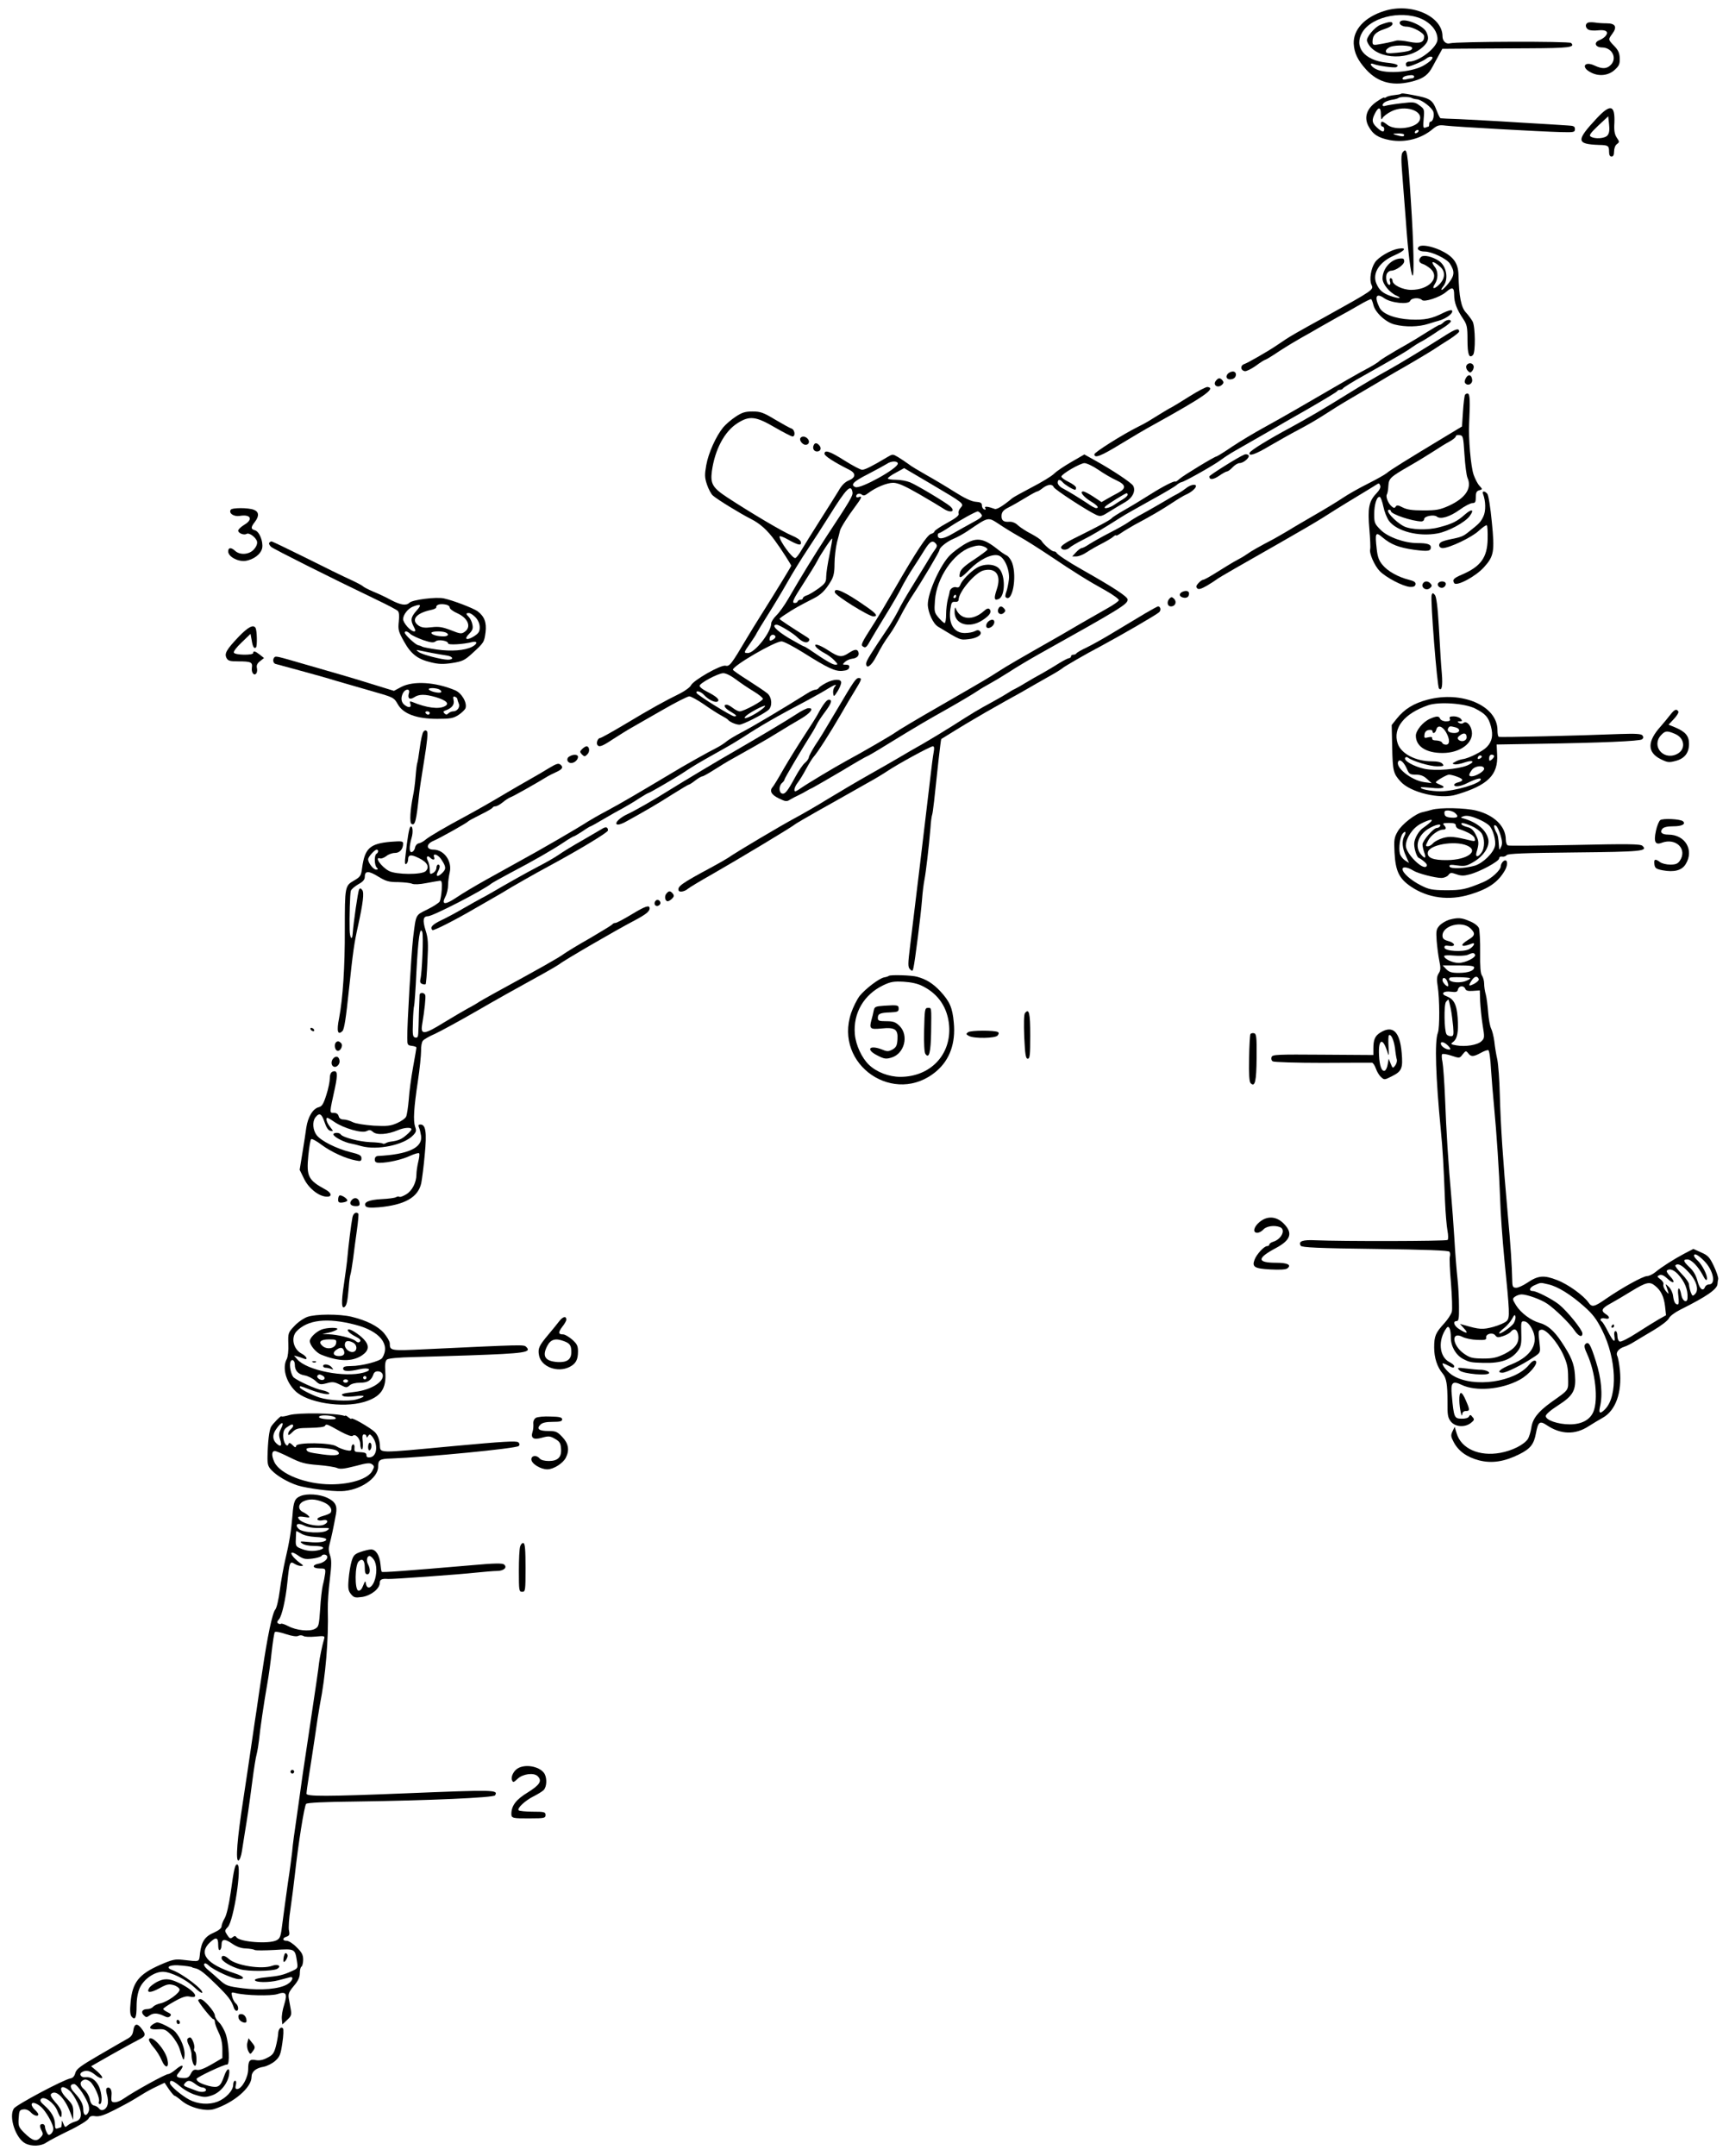 <?xml version="1.0" standalone="no"?>
<!DOCTYPE svg PUBLIC "-//W3C//DTD SVG 20010904//EN"
 "http://www.w3.org/TR/2001/REC-SVG-20010904/DTD/svg10.dtd">
<svg version="1.0" xmlns="http://www.w3.org/2000/svg"
 width="1038pt" height="1294pt" viewBox="0 0 1038 1294"
 preserveAspectRatio="xMidYMid meet">
<g transform="translate(0,1294) scale(0.1,-0.1)"
fill="#000000" stroke="none">
<path d="M8310 12874 c-117 -37 -186 -111 -183 -196 3 -56 24 -100 75 -156 74
-81 168 -103 290 -67 56 16 84 38 109 86 8 15 24 44 36 66 l22 40 133 1 c73 0
247 1 385 2 245 1 281 6 255 32 -11 11 -687 9 -727 -2 -23 -7 -45 13 -45 42 0
121 -188 204 -350 152z m245 -58 c48 -29 75 -69 75 -112 0 -48 -110 -134 -171
-134 -11 0 -19 -7 -19 -15 0 -8 4 -15 10 -15 17 0 94 33 111 47 8 7 21 13 27
13 25 0 10 -22 -34 -49 -68 -44 -231 -58 -293 -26 -33 16 -44 42 -13 30 24
-10 125 -24 135 -18 20 12 1 21 -60 27 -133 14 -197 95 -144 183 61 99 261
136 376 69z m-65 -336 c0 -5 -6 -10 -12 -10 -7 0 -23 -3 -35 -6 -13 -4 -23 -2
-23 4 0 11 20 19 53 21 9 0 17 -3 17 -9z"/>
<path d="M8405 12809 c-9 -13 12 -29 40 -29 38 -1 105 -38 105 -58 0 -37 -24
-46 -90 -33 -34 7 -68 10 -78 7 -24 -7 -71 -17 -109 -23 -29 -5 -33 -2 -33 17
0 38 19 58 70 75 31 10 50 22 50 32 0 16 -20 14 -73 -6 -35 -14 -88 -78 -80
-98 36 -104 238 -125 335 -35 34 31 39 53 21 90 -21 43 -141 89 -158 61z m72
-155 c5 -16 -21 -24 -94 -31 -53 -5 -63 -3 -63 10 0 8 12 20 28 26 35 13 124
9 129 -5z"/>
<path d="M9533 12804 c-18 -8 -16 -31 3 -42 9 -5 36 -7 59 -4 47 5 65 -9 44
-34 -7 -9 -24 -20 -37 -25 -36 -14 -25 -44 17 -44 60 -1 91 -65 51 -105 -24
-24 -51 -25 -96 -4 -62 30 -85 -10 -23 -41 47 -25 104 -19 141 14 28 25 33 36
32 71 -1 32 -9 49 -33 74 -37 38 -37 39 -11 74 30 41 18 62 -35 62 -23 0 -55
2 -71 5 -16 2 -35 2 -41 -1z"/>
<path d="M8409 12376 c-2 -2 -20 -5 -39 -7 -19 -2 -41 -7 -47 -12 -7 -5 -13
-6 -13 -3 0 4 -20 -7 -45 -24 -60 -41 -78 -95 -49 -148 26 -49 59 -70 128 -83
92 -17 189 8 258 67 27 22 38 25 77 20 56 -7 574 -36 691 -39 79 -2 85 -1 85
18 0 17 -7 20 -45 22 -25 2 -157 10 -295 18 -137 9 -297 17 -355 20 -58 2
-108 4 -111 5 -4 0 -14 20 -23 44 -26 68 -39 76 -146 96 -53 10 -65 11 -71 6z
m66 -24 c5 -3 19 -7 32 -8 29 -3 90 -50 98 -75 7 -22 -2 -59 -16 -59 -5 0 -9
-7 -9 -15 0 -8 -2 -15 -4 -15 -2 0 -11 -3 -19 -6 -13 -5 -14 4 -10 53 5 56 4
59 -25 80 -28 21 -36 22 -109 13 -43 -5 -86 -12 -95 -15 -24 -9 -23 12 0 24
10 5 30 11 45 13 14 2 29 7 33 10 7 8 65 8 79 0z m-185 -99 c1 -31 3 -35 11
-20 5 9 29 27 51 38 82 42 197 5 170 -55 -20 -45 -145 -62 -192 -26 -30 24
-40 25 -40 5 0 -8 5 -15 10 -15 6 0 10 -7 10 -15 0 -21 -13 -19 -44 10 -30 28
-32 44 -11 85 21 41 35 38 35 -7z m225 -103 c-3 -5 -11 -10 -16 -10 -6 0 -7 5
-4 10 3 6 11 10 16 10 6 0 7 -4 4 -10z m-85 -20 c0 -11 -14 -11 -50 0 -22 7
-21 8 13 9 20 1 37 -3 37 -9z"/>
<path d="M9587 12231 c-126 -135 -125 -156 12 -161 56 -1 61 -5 61 -41 0 -19
5 -29 15 -29 10 0 15 10 15 31 0 18 7 37 17 44 16 12 16 14 -1 39 -13 20 -17
43 -14 89 4 107 -23 115 -105 28z m64 -103 c-15 -20 -76 -24 -101 -8 -12 7 -3
20 45 66 l60 56 5 -48 c4 -34 1 -54 -9 -66z"/>
<path d="M8421 12026 c-10 -12 -10 -44 -1 -153 6 -76 15 -192 20 -258 13 -187
29 -318 40 -329 11 -11 7 191 -10 449 -20 306 -23 322 -49 291z"/>
<path d="M8521 11461 c-21 -14 -3 -31 32 -31 43 0 132 -43 151 -72 30 -47 29
-70 -6 -116 -18 -23 -37 -42 -42 -42 -5 0 -2 8 6 18 37 42 24 125 -25 157 -39
25 -88 36 -104 24 -20 -17 -16 -37 10 -44 12 -4 32 -17 45 -28 59 -54 -8 -127
-116 -127 -52 0 -112 30 -112 55 0 8 -5 15 -11 15 -6 0 -8 -9 -4 -20 4 -11 2
-20 -4 -20 -16 0 -26 50 -14 69 6 9 16 16 24 16 29 0 79 36 79 56 0 16 -5 19
-27 17 -55 -6 -103 -62 -103 -120 0 -33 42 -84 84 -103 39 -17 13 -19 -35 -2
-48 17 -69 35 -86 75 -26 62 18 130 108 169 66 29 78 49 23 40 -46 -8 -120
-51 -140 -83 -24 -36 -34 -103 -21 -132 15 -32 19 -29 -283 -197 -169 -93
-194 -108 -230 -131 -19 -13 -44 -30 -55 -37 -54 -37 -174 -105 -194 -112 -26
-8 -25 -38 2 -43 9 -2 39 13 66 32 27 20 52 36 56 36 4 0 44 24 88 54 45 29
105 65 132 80 28 15 73 41 100 57 28 16 79 45 115 65 36 19 94 52 130 73 36
21 68 37 72 35 3 -2 9 -17 13 -34 10 -45 74 -105 128 -118 63 -16 143 -15 202
4 28 9 55 17 60 18 49 13 95 49 81 63 -4 4 -26 -3 -49 -14 -70 -36 -113 -45
-201 -41 -92 5 -165 33 -184 71 -33 67 -20 91 28 57 41 -29 147 -40 156 -16 7
18 54 22 71 5 14 -14 106 16 143 47 39 34 50 30 50 -16 0 -46 16 -88 54 -144
23 -35 26 -48 26 -127 0 -87 10 -113 33 -90 16 16 14 170 -2 201 -8 14 -26 39
-41 55 -28 30 -41 95 -44 225 -2 73 -32 112 -111 149 -52 23 -106 33 -124 22z
m127 -124 c29 -27 28 -66 -3 -100 -32 -34 -53 -36 -31 -2 20 30 21 75 1 101
-31 40 -12 41 33 1z"/>
<path d="M8666 11005 c-8 -8 -18 -15 -22 -15 -7 0 -30 -14 -144 -85 -19 -12
-73 -43 -119 -69 -46 -27 -92 -55 -102 -65 -10 -9 -40 -27 -66 -41 -43 -22
-134 -74 -433 -248 -52 -30 -140 -80 -195 -110 -55 -30 -140 -81 -188 -113
-48 -33 -91 -59 -94 -59 -11 0 -197 -113 -221 -134 -13 -12 -24 -19 -25 -17
-4 8 -76 -29 -152 -77 -44 -28 -113 -70 -152 -92 -40 -23 -75 -45 -78 -50 -6
-9 -73 -46 -227 -122 -46 -22 -78 -44 -78 -53 0 -18 34 -20 52 -2 7 7 42 28
78 46 58 29 111 61 230 136 19 13 98 57 175 100 77 42 148 84 158 93 10 9 24
17 31 18 18 3 196 103 235 133 19 14 58 40 87 56 67 38 214 123 234 134 8 5
96 56 195 112 99 57 182 107 183 111 2 5 10 8 17 8 7 0 15 4 17 8 2 5 59 41
128 79 206 116 254 144 285 167 17 12 41 27 55 34 14 7 43 25 66 40 22 15 57
38 77 50 20 13 37 28 37 33 0 14 -27 10 -44 -6z"/>
<path d="M8679 10928 c-131 -83 -276 -171 -334 -203 -78 -43 -161 -92 -258
-152 -126 -79 -247 -149 -337 -198 -138 -74 -243 -139 -248 -153 -8 -24 35
-10 123 43 50 29 126 72 170 95 44 23 114 63 155 90 41 27 112 71 157 97 45
26 117 69 160 94 43 26 94 56 113 67 68 38 196 114 230 136 19 13 61 40 93 60
31 20 57 41 57 46 0 22 -21 16 -81 -22z"/>
<path d="M8803 10744 c-3 -8 1 -22 9 -30 13 -13 16 -13 27 0 7 9 11 23 7 31
-7 20 -35 19 -43 -1z"/>
<path d="M7370 10695 c-17 -21 1 -39 29 -30 27 8 28 45 2 45 -10 0 -24 -7 -31
-15z"/>
<path d="M8800 10670 c-8 -15 -9 -25 -2 -32 17 -17 44 -1 40 24 -4 30 -24 34
-38 8z"/>
<path d="M7300 10655 c-22 -27 12 -49 38 -23 8 8 9 15 1 25 -15 17 -24 16 -39
-2z"/>
<path d="M7140 10560 c-52 -33 -102 -63 -110 -67 -8 -3 -37 -21 -65 -38 -27
-17 -59 -36 -70 -43 -11 -7 -40 -23 -65 -35 -92 -46 -260 -152 -260 -164 0
-26 39 -11 155 60 66 40 158 95 205 120 303 168 371 216 320 224 -8 2 -58 -24
-110 -57z"/>
<path d="M8795 10570 c-3 -5 -9 -51 -12 -100 l-6 -90 -106 -64 c-229 -138
-327 -199 -346 -216 -11 -9 -62 -38 -114 -64 -52 -26 -119 -64 -150 -85 -31
-21 -105 -66 -166 -101 -60 -35 -131 -76 -156 -92 -26 -15 -66 -39 -90 -52
-88 -46 -144 -78 -159 -90 -8 -6 -35 -23 -60 -36 -25 -13 -79 -46 -120 -72
-41 -26 -80 -48 -86 -48 -6 0 -19 -9 -29 -20 -14 -15 -16 -23 -7 -32 8 -8 24
-3 59 17 26 16 50 31 53 34 3 4 57 36 120 72 446 254 477 272 600 351 30 19
91 56 134 82 44 26 90 55 103 63 21 14 23 14 29 -2 4 -11 -4 -27 -24 -48 -44
-46 -52 -88 -41 -214 5 -59 7 -113 5 -119 -8 -22 25 -99 57 -132 37 -38 139
-92 182 -95 21 -1 30 3 33 15 2 13 -8 20 -40 28 -64 16 -127 51 -158 89 -22
26 -30 49 -35 96 -11 97 -7 105 35 69 51 -43 98 -61 189 -74 83 -11 101 -9
101 15 0 18 -23 25 -80 25 -78 0 -179 36 -222 80 -35 35 -38 42 -38 93 0 59
16 110 34 104 5 -2 15 -28 21 -58 6 -30 21 -68 34 -86 47 -62 177 -96 291 -75
65 12 165 66 193 104 30 40 13 46 -28 10 -47 -42 -78 -57 -155 -77 -70 -19
-171 -15 -212 6 -55 29 -117 99 -88 99 6 0 10 -4 10 -8 0 -18 128 -61 183 -62
9 0 17 6 17 14 0 18 59 29 76 15 22 -18 77 -2 137 41 30 22 65 40 76 40 17 0
21 6 21 36 0 28 5 37 21 41 20 6 20 6 1 27 -11 11 -26 41 -35 66 -17 48 -32
220 -27 310 6 128 5 173 -7 177 -6 2 -14 -1 -18 -7z m-3 -360 c4 -63 12 -125
18 -138 28 -63 -12 -122 -112 -168 -54 -24 -75 -28 -153 -28 -67 0 -99 5 -124
18 -27 14 -35 15 -42 5 -6 -10 -11 -10 -24 1 -21 18 -37 58 -29 72 4 6 8 29 9
51 3 46 10 53 130 122 44 25 107 64 140 85 33 22 77 49 98 60 20 11 37 25 37
31 0 6 10 9 23 7 21 -3 22 -9 29 -118z"/>
<path d="M4417 10439 c-26 -17 -60 -46 -75 -64 -44 -54 -89 -154 -102 -227
-10 -57 -10 -74 4 -116 9 -27 25 -57 35 -66 25 -23 167 -110 229 -141 55 -28
99 -67 145 -131 35 -47 97 -144 97 -150 0 -4 -89 -150 -183 -299 -28 -44 -65
-105 -83 -135 -93 -157 -104 -172 -128 -166 -28 7 -193 -87 -208 -118 -5 -11
-35 -33 -66 -49 -88 -43 -175 -91 -328 -183 -77 -46 -145 -84 -151 -84 -13 0
-25 -28 -17 -41 10 -16 28 -10 94 34 36 23 85 54 110 68 25 14 109 62 187 107
78 45 151 82 161 82 10 0 50 -22 88 -48 38 -27 85 -57 104 -67 19 -10 37 -21
40 -25 9 -13 48 -30 69 -30 21 0 143 62 174 88 25 22 22 74 -5 99 -13 11 -65
46 -115 78 -51 32 -93 61 -93 65 0 24 251 170 292 170 13 0 70 -30 128 -66
151 -95 194 -115 237 -111 26 2 39 8 41 20 3 12 -3 17 -19 17 -22 0 -22 1 -7
16 9 9 29 18 44 20 30 3 45 20 37 41 -7 18 -23 16 -58 -7 -42 -28 -60 -25
-121 15 -56 37 -97 48 -73 19 7 -8 29 -24 48 -34 20 -10 47 -30 60 -44 22 -23
23 -26 6 -26 -16 0 -53 21 -157 92 -15 10 -29 18 -32 18 -3 0 -44 23 -91 50
-76 46 -107 80 -72 80 15 0 102 -53 124 -76 28 -27 54 -37 67 -24 8 9 7 15 -7
24 -100 63 -167 107 -167 111 0 3 19 17 43 32 40 27 72 45 162 91 44 22 71 49
103 103 17 28 22 53 22 105 0 38 7 96 15 129 9 33 17 65 18 70 4 17 48 87 89
141 41 55 47 69 23 60 -8 -3 -15 -1 -15 4 0 16 20 22 34 11 10 -8 19 -6 37 8
46 35 113 63 152 63 29 -1 68 -18 155 -68 64 -37 129 -76 144 -86 45 -31 79
-19 41 14 -27 23 -200 127 -240 143 -20 8 -57 15 -84 15 -27 0 -49 4 -49 8 0
5 22 21 49 35 l49 27 163 -96 c198 -117 198 -117 176 -142 -10 -11 -15 -26
-12 -34 5 -11 -14 -27 -69 -57 -42 -23 -76 -46 -76 -51 0 -5 -9 -12 -21 -15
-24 -8 -87 -103 -218 -330 -51 -88 -110 -187 -132 -220 -66 -103 -73 -117 -58
-126 16 -10 21 -6 47 41 11 19 43 73 72 120 61 99 96 159 124 215 12 22 37 65
57 95 20 30 51 79 69 108 33 53 49 62 69 38 8 -10 7 -19 -7 -37 -10 -13 -34
-51 -53 -84 -20 -33 -60 -98 -89 -145 -29 -47 -64 -107 -77 -135 -14 -27 -38
-68 -52 -90 -116 -172 -141 -213 -141 -228 0 -36 31 -15 60 41 35 66 46 84 80
132 24 34 41 63 84 145 12 22 37 65 57 95 55 83 159 258 159 268 0 15 44 51
85 68 22 9 60 30 85 47 127 86 120 85 189 40 31 -21 85 -54 119 -73 35 -19
117 -71 183 -115 150 -101 232 -152 337 -210 46 -26 81 -52 79 -58 -2 -7 -32
-28 -68 -48 -35 -20 -104 -59 -154 -88 -49 -29 -106 -62 -125 -73 -255 -145
-324 -185 -375 -218 -64 -41 -68 -44 -325 -192 -178 -102 -279 -163 -295 -175
-13 -11 -202 -121 -290 -168 -77 -42 -235 -137 -277 -166 -15 -11 -30 -19 -33
-19 -12 0 -4 29 15 53 11 14 33 50 49 80 16 30 36 63 45 73 25 28 98 142 162
252 31 54 71 122 90 152 38 62 40 70 19 70 -16 0 -30 -20 -126 -183 -94 -158
-99 -167 -137 -224 -18 -29 -35 -60 -36 -69 -1 -9 -12 -24 -23 -33 -12 -9 -38
-47 -59 -86 -46 -85 -62 -105 -80 -98 -19 7 -18 47 1 63 8 7 15 16 15 21 0 7
101 178 171 289 5 8 15 26 22 40 6 14 29 48 49 75 40 53 47 75 24 75 -13 0
-36 -30 -68 -90 -7 -14 -43 -70 -79 -125 -36 -55 -92 -145 -124 -200 -31 -55
-61 -104 -66 -109 -21 -23 -8 -47 36 -68 41 -20 48 -21 68 -8 12 7 36 20 52
27 17 8 37 19 45 24 8 5 26 15 40 21 14 7 91 52 173 100 81 49 149 88 152 88
3 0 55 30 116 68 204 125 234 142 369 218 74 42 153 89 175 104 22 15 56 35
75 45 19 10 71 41 115 69 44 29 125 77 180 108 496 277 535 301 535 329 0 17
-80 70 -278 182 -78 44 -146 89 -150 100 -2 4 -9 7 -15 7 -13 0 -61 41 -74 63
-4 8 -33 27 -63 43 -30 15 -66 39 -79 51 -14 14 -34 22 -50 21 -37 -3 -50 8
-48 39 2 21 12 32 42 47 22 11 68 37 102 58 34 21 66 38 70 38 5 0 19 9 33 20
30 23 58 26 66 6 6 -15 203 -143 256 -167 25 -11 33 -9 80 21 29 18 72 44 95
57 43 25 63 67 46 97 -10 18 -124 94 -225 150 l-68 38 -76 -44 c-42 -24 -90
-56 -105 -71 -16 -16 -76 -52 -134 -82 -57 -30 -110 -59 -117 -65 -55 -46 -94
-70 -106 -65 -40 15 -65 18 -57 5 5 -8 3 -11 -6 -8 -8 3 -14 13 -14 24 0 15
-8 20 -38 22 -25 2 -67 22 -127 60 -49 31 -126 77 -171 102 -44 25 -93 54
-107 66 -15 11 -42 29 -60 40 -32 19 -33 19 -65 0 -90 -54 -134 -76 -151 -76
-10 0 -57 25 -105 55 -88 56 -121 67 -121 41 0 -13 59 -51 147 -95 43 -21 42
-47 -1 -65 -23 -9 -44 -30 -62 -63 -16 -26 -66 -106 -112 -178 -45 -71 -95
-151 -110 -177 -15 -26 -32 -48 -38 -48 -19 0 -94 103 -94 129 0 6 24 -2 53
-19 61 -34 80 -37 75 -13 -2 11 -24 26 -53 38 -51 20 -248 137 -387 228 -90
59 -104 83 -94 159 18 130 76 239 154 288 72 46 110 41 223 -25 52 -30 100
-55 107 -55 19 0 14 40 -5 47 -10 3 -55 28 -99 54 -71 43 -89 49 -136 49 -44
0 -63 -6 -101 -31z m973 -282 c0 -29 -223 -153 -254 -141 -33 13 -14 33 77 79
50 26 101 54 112 61 25 18 65 18 65 1z m1204 -37 c33 -23 81 -51 108 -63 58
-27 61 -48 11 -75 -21 -11 -52 -28 -69 -38 l-31 -18 -48 32 c-27 18 -55 32
-62 32 -24 0 2 -33 46 -60 40 -24 52 -40 31 -40 -6 0 -29 12 -51 28 -55 36
-107 68 -146 89 -19 9 -33 25 -33 35 0 22 13 23 31 2 12 -14 61 -44 74 -44 3
0 5 6 5 13 0 7 -21 23 -46 35 -25 12 -44 27 -42 32 6 18 113 79 138 80 14 0
52 -18 84 -40z m-1476 -136 c3 -20 -17 -53 -154 -261 -70 -107 -154 -243 -232
-378 -22 -38 -54 -83 -71 -99 -17 -17 -31 -38 -31 -48 0 -52 -99 -178 -140
-178 -26 0 -26 2 13 57 19 27 37 55 40 63 4 8 34 58 67 110 33 52 86 140 117
195 31 55 86 144 122 198 36 54 94 144 129 200 104 167 132 195 140 141z
m1652 -14 c0 -5 -12 -17 -27 -26 -16 -9 -40 -25 -55 -35 -29 -20 -70 -27 -52
-9 13 13 117 78 127 79 4 1 7 -3 7 -9z m-881 -114 c14 -16 7 -22 -69 -63 -30
-16 -77 -43 -105 -59 -51 -30 -85 -34 -85 -8 0 8 3 14 8 14 4 0 32 16 62 36
60 40 158 94 170 94 4 0 13 -6 19 -14z m-909 -246 c-11 -52 -20 -111 -20 -132
0 -32 -6 -41 -47 -71 -27 -19 -58 -38 -70 -41 -13 -4 -23 -12 -23 -17 0 -5 -6
-9 -14 -9 -8 0 -16 -5 -18 -11 -2 -6 -11 -10 -21 -8 -13 3 -3 25 53 111 38 59
77 122 86 140 20 40 86 139 90 135 2 -2 -6 -45 -16 -97z m-325 -489 c3 -6 -4
-15 -15 -21 -16 -8 -20 -8 -20 3 0 25 23 36 35 18z m-236 -260 c29 -22 77 -54
107 -72 30 -18 54 -38 54 -44 0 -13 -115 -75 -139 -75 -9 0 -27 9 -41 20 -14
11 -31 20 -37 20 -24 0 -13 -21 22 -41 37 -22 43 -29 23 -29 -17 0 -222 128
-226 140 -7 18 25 10 44 -11 26 -29 68 -49 82 -40 16 10 -7 31 -65 60 -24 12
-43 27 -43 34 0 16 108 74 141 76 15 1 46 -14 78 -38z m129 -197 c-52 -33 -95
-47 -71 -23 20 20 108 67 116 62 4 -3 -16 -20 -45 -39z"/>
<path d="M4805 10310 c-8 -13 13 -40 31 -40 20 0 27 19 14 35 -14 17 -36 19
-45 5z"/>
<path d="M4884 10265 c-7 -18 3 -35 21 -35 21 0 28 19 15 35 -16 19 -29 19
-36 0z"/>
<path d="M7470 10211 c-37 -15 -210 -124 -210 -131 0 -22 24 -20 59 4 20 14
42 26 47 26 6 0 21 11 34 25 13 14 31 25 41 25 25 0 66 36 54 48 -5 5 -17 7
-25 3z"/>
<path d="M7120 10009 c-14 -11 -34 -24 -45 -30 -11 -5 -54 -29 -95 -54 -41
-24 -97 -56 -125 -71 -27 -14 -63 -36 -80 -48 -16 -12 -68 -41 -115 -65 -47
-24 -101 -55 -120 -67 -19 -13 -40 -24 -46 -24 -6 0 -21 -11 -34 -25 l-23 -25
25 0 c14 0 42 11 62 25 21 14 61 37 89 51 29 15 60 33 70 42 9 8 17 12 17 8 0
-4 14 3 31 15 17 12 53 33 79 48 98 52 166 92 225 131 33 22 71 45 85 51 29
12 60 38 60 51 0 15 -35 8 -60 -13z"/>
<path d="M8903 9976 c17 -44 18 -105 2 -137 -17 -35 -25 -42 -88 -92 -34 -27
-43 -31 -118 -46 -19 -4 -41 -11 -47 -15 -20 -12 -14 -36 9 -36 40 0 174 64
216 103 24 22 46 37 49 34 4 -3 6 -41 5 -83 -2 -111 -42 -165 -154 -213 -51
-22 -59 -31 -47 -51 13 -22 127 38 178 94 61 67 66 94 48 274 -8 85 -20 160
-27 168 -15 18 -33 18 -26 0z"/>
<path d="M1385 9880 c-13 -21 18 -42 53 -37 68 12 84 -21 27 -54 -19 -12 -35
-27 -35 -34 0 -16 35 -29 50 -20 15 10 56 -20 63 -45 3 -13 -3 -30 -18 -47
-27 -32 -83 -37 -113 -10 -25 23 -42 21 -42 -3 0 -31 57 -62 102 -57 50 7 94
40 102 77 7 40 -17 100 -44 107 -25 7 -25 18 0 50 27 35 25 61 -6 73 -34 13
-131 13 -139 0z"/>
<path d="M5784 9669 c-27 -17 -62 -43 -77 -58 -59 -55 -137 -226 -137 -300 1
-47 32 -116 62 -133 137 -83 131 -80 181 -75 53 5 89 29 70 48 -8 8 -16 8 -31
0 -11 -6 -38 -11 -60 -11 -66 0 -100 57 -86 146 5 37 9 43 28 41 13 -1 21 4
21 13 1 48 99 163 150 176 74 18 108 -29 79 -114 -18 -54 -16 -69 11 -58 40
15 43 141 3 183 -27 29 -90 31 -133 5 -41 -25 -92 -78 -100 -103 -5 -13 -12
-18 -24 -14 -17 5 -39 -10 -40 -28 0 -4 -5 -24 -11 -45 -5 -20 -10 -61 -10
-89 0 -29 -4 -53 -9 -53 -5 0 -21 15 -36 32 -26 31 -27 37 -22 105 10 134 111
283 216 318 36 12 55 13 75 5 15 -5 26 -14 24 -19 -2 -5 -38 -32 -80 -60 -54
-35 -79 -58 -84 -76 -11 -43 2 -40 58 17 57 58 130 95 171 84 36 -9 70 -85 64
-144 -3 -26 -10 -59 -15 -73 -6 -15 -8 -30 -5 -33 39 -39 70 117 40 204 -7 19
-21 39 -32 45 -12 5 -39 24 -60 41 -84 66 -125 70 -201 23z m-44 -309 c0 -5
-5 -10 -11 -10 -5 0 -7 5 -4 10 3 6 8 10 11 10 2 0 4 -4 4 -10z"/>
<path d="M1616 9681 c-3 -4 2 -15 12 -24 15 -13 349 -181 637 -319 61 -29 116
-58 123 -65 8 -8 10 -28 6 -65 -5 -48 -2 -59 31 -118 42 -76 82 -107 163 -126
44 -11 73 -12 126 -4 62 10 75 16 120 57 71 65 73 67 81 128 7 59 -7 95 -48
126 -27 19 -147 65 -202 77 -47 10 -189 -8 -207 -26 -19 -19 -53 -14 -110 16
-29 16 -78 39 -108 51 -30 13 -57 27 -60 31 -3 4 -36 22 -75 40 -38 17 -159
76 -268 131 -109 54 -202 99 -207 99 -5 0 -11 -4 -14 -9z m1084 -388 c0 -8 20
-23 45 -34 65 -29 87 -83 44 -112 -18 -13 -27 -12 -82 10 -50 19 -72 23 -115
18 -40 -5 -59 -3 -78 9 -49 33 -18 75 71 94 20 4 35 11 34 16 -2 15 20 23 51
18 17 -2 30 -10 30 -19z m-199 -18 c-35 -40 -38 -57 -17 -97 12 -22 12 -28 2
-28 -21 0 -66 51 -66 74 1 27 29 63 60 75 47 18 53 11 21 -24z m354 -41 c16
-17 25 -39 25 -60 0 -26 -7 -36 -35 -54 -44 -27 -62 -18 -28 16 20 20 24 32
19 55 -3 17 -13 37 -21 45 -19 19 -19 24 0 24 9 0 27 -12 40 -26z m-391 -100
c9 -8 43 -24 76 -36 47 -16 64 -17 75 -8 16 14 75 4 75 -12 0 -11 91 -6 145 8
34 8 32 -12 -2 -29 -44 -22 -123 -28 -209 -16 -43 6 -83 14 -89 17 -5 4 -16 7
-24 9 -16 2 -81 63 -81 75 0 13 17 9 34 -8z m210 10 c25 -10 18 -24 -11 -24
-38 0 -73 10 -73 21 0 10 60 12 84 3z m-79 -124 c28 -5 67 -12 88 -15 38 -6
43 -25 6 -25 -37 0 -157 31 -175 46 -18 13 -18 14 6 9 14 -3 48 -10 75 -15z"/>
<path d="M8547 9443 c-24 -23 12 -55 38 -33 12 10 13 16 4 26 -12 15 -31 18
-42 7z"/>
<path d="M8634 9439 c-9 -15 12 -33 30 -26 9 4 16 13 16 22 0 17 -35 21 -46 4z"/>
<path d="M5012 9384 c3 -19 204 -144 231 -144 30 0 19 16 -40 57 -131 92 -198
122 -191 87z"/>
<path d="M7102 9389 c-28 -11 -24 -33 6 -37 13 -2 25 3 28 13 9 23 -7 34 -34
24z"/>
<path d="M8595 9369 c-9 -23 33 -551 44 -562 17 -17 23 16 17 90 -7 85 -6 74
-18 283 -7 120 -15 179 -24 189 -11 13 -14 13 -19 0z"/>
<path d="M7022 9348 c-19 -19 -15 -48 8 -48 26 0 37 27 18 46 -11 11 -16 12
-26 2z"/>
<path d="M5731 9268 c-2 -75 87 -103 167 -51 45 29 58 51 42 67 -6 6 -17 3
-32 -11 -69 -62 -145 -54 -171 17 -3 8 -6 -2 -6 -22z"/>
<path d="M5993 9284 c-9 -23 13 -40 32 -24 12 10 13 16 4 26 -15 18 -28 18
-36 -2z"/>
<path d="M6875 9258 c-38 -23 -119 -71 -180 -108 -60 -37 -137 -80 -170 -96
-33 -15 -61 -32 -63 -36 -2 -4 -10 -8 -18 -8 -8 0 -14 -4 -14 -10 0 -5 -6 -10
-12 -11 -7 0 -33 -14 -58 -29 -25 -16 -70 -43 -100 -60 -30 -16 -77 -43 -105
-60 -27 -17 -57 -33 -65 -37 -8 -3 -26 -14 -40 -23 -14 -9 -56 -34 -95 -55
-78 -42 -115 -64 -243 -146 -48 -30 -125 -77 -172 -104 -47 -26 -105 -60 -130
-75 -25 -15 -110 -64 -190 -109 -80 -45 -194 -113 -255 -150 -60 -37 -148 -88
-195 -113 -82 -44 -349 -202 -400 -238 -14 -9 -59 -35 -100 -57 -177 -95 -204
-114 -196 -138 4 -13 37 -7 56 10 8 7 74 47 145 87 166 95 488 289 495 298 3
3 65 40 138 81 73 41 152 85 176 99 24 14 79 45 122 69 44 24 97 56 119 71 62
42 260 150 275 150 9 0 10 -10 5 -37 -4 -21 -13 -90 -20 -153 -46 -388 -81
-681 -120 -999 -15 -120 -15 -135 -2 -149 14 -14 16 -13 21 9 9 38 44 315 51
404 3 44 10 100 15 125 9 46 26 191 36 310 2 36 7 71 10 79 5 14 14 97 38 324
8 70 15 129 17 131 4 3 165 102 189 115 8 5 42 25 75 44 33 19 87 49 120 68
73 40 116 64 186 105 30 17 77 44 104 59 28 16 52 32 55 35 6 7 135 82 230
132 121 65 335 189 349 203 13 12 8 35 -7 35 -4 -1 -38 -19 -77 -42z"/>
<path d="M5932 9208 c-16 -16 -15 -38 1 -38 7 0 18 5 25 12 16 16 15 38 -1 38
-7 0 -18 -5 -25 -12z"/>
<path d="M1433 9118 c-74 -78 -87 -101 -73 -128 9 -17 21 -20 70 -20 78 0 87
-5 82 -39 -4 -30 15 -52 28 -31 4 7 5 21 2 32 -3 14 3 27 19 39 l24 19 -25 20
c-28 22 -40 25 -40 10 0 -14 -107 -13 -116 2 -4 6 15 32 47 62 l53 51 7 -38
c6 -40 15 -54 26 -43 8 8 6 103 -3 117 -13 22 -45 5 -101 -53z"/>
<path d="M1647 8994 c-11 -12 -8 -34 6 -39 6 -2 73 -20 147 -40 74 -20 171
-47 215 -61 44 -13 141 -41 215 -62 134 -38 135 -39 158 -79 32 -58 113 -88
237 -88 77 0 96 3 127 23 20 13 40 32 43 42 10 33 -24 91 -64 107 -117 49
-249 57 -321 20 l-45 -24 -120 37 c-66 21 -154 47 -195 59 -41 12 -138 40
-215 62 -175 51 -179 52 -188 43z m993 -194 c8 -5 11 -12 8 -15 -9 -9 -66 4
-73 16 -8 12 46 11 65 -1z m-185 -20 c-10 -32 4 -43 31 -26 29 20 66 20 131 1
63 -19 83 -39 54 -54 -36 -20 -111 -10 -195 25 -16 6 -18 4 -13 -9 9 -23 -6
-29 -31 -11 -24 16 -28 44 -12 75 15 26 43 26 35 -1z m291 -36 c0 -5 4 -17 8
-27 10 -21 -9 -47 -33 -47 -9 0 -22 -5 -29 -12 -9 -9 -15 -9 -24 0 -9 9 -7 13
8 18 37 13 54 35 47 62 -4 18 -2 23 8 20 8 -3 14 -9 15 -14z m-166 -84 c0 -5
-4 -10 -9 -10 -6 0 -13 5 -16 10 -3 6 1 10 9 10 9 0 16 -4 16 -10z"/>
<path d="M4958 8840 c-20 -11 -40 -24 -43 -30 -3 -5 -12 -10 -20 -10 -7 0 -29
-9 -47 -21 -152 -95 -325 -198 -390 -232 -43 -22 -87 -49 -97 -58 -10 -9 -36
-26 -57 -37 -52 -26 -188 -102 -277 -156 -201 -120 -296 -176 -380 -221 -51
-27 -103 -57 -117 -66 -58 -38 -281 -168 -430 -249 -36 -20 -117 -65 -180
-100 -63 -35 -144 -83 -179 -107 -70 -47 -93 -45 -67 5 9 17 16 48 16 69 0 21
5 56 10 77 15 67 -34 135 -97 136 -46 0 -46 34 0 53 38 16 200 107 207 116 3
4 37 22 75 41 39 19 72 38 73 43 2 4 10 7 17 7 7 0 26 10 42 23 15 13 37 27
47 31 16 5 149 80 226 127 8 5 29 15 46 23 40 18 48 30 29 46 -13 10 -25 6
-73 -23 -31 -19 -75 -45 -97 -57 -88 -50 -132 -76 -164 -95 -77 -46 -161 -94
-231 -132 -129 -69 -224 -125 -245 -143 -11 -10 -29 -20 -40 -22 -11 -2 -21
-13 -23 -25 -2 -12 -10 -24 -18 -27 -18 -7 -19 30 -3 85 11 36 6 79 -8 65 -7
-7 -17 -66 -29 -175 -5 -39 -4 -52 5 -47 6 4 11 16 11 26 0 30 17 33 65 9 51
-25 65 -53 41 -78 -23 -23 -178 -22 -221 1 -47 25 -91 89 -52 75 6 -2 23 4 36
14 13 11 36 19 52 19 29 0 49 23 49 56 0 15 -8 16 -75 11 -124 -11 -155 -39
-171 -156 -6 -48 -10 -54 -49 -77 -54 -31 -55 -35 -55 -294 1 -225 -12 -415
-34 -530 -16 -80 -9 -107 20 -79 11 12 21 77 39 250 24 226 31 277 55 384 29
133 37 196 25 212 -9 12 -14 13 -19 4 -7 -11 -34 -198 -39 -268 -3 -42 -17
-23 -18 25 -2 78 2 216 7 234 3 10 23 27 45 40 28 15 39 28 39 45 0 37 23 37
81 1 46 -28 63 -33 119 -33 36 -1 74 -5 84 -10 12 -5 45 -4 85 4 36 7 73 13
81 14 12 2 14 -9 12 -53 -2 -30 -8 -62 -12 -71 -5 -9 -38 -30 -74 -48 -73 -36
-68 -26 -86 -171 -11 -97 -36 -518 -35 -600 0 -42 2 -45 28 -48 15 -2 27 -6
27 -10 0 -4 -9 -56 -20 -117 -11 -60 -23 -148 -26 -195 -4 -47 -11 -93 -16
-103 -5 -11 -30 -28 -55 -39 -39 -17 -60 -19 -140 -15 -54 4 -107 12 -125 21
-17 9 -42 16 -55 16 -16 0 -27 7 -30 20 -3 13 -14 20 -29 20 -27 0 -27 -5 7
150 18 86 15 108 -15 97 -10 -4 -16 -19 -16 -40 0 -18 -9 -64 -21 -100 -17
-54 -26 -68 -45 -73 -36 -9 -65 -58 -75 -122 -4 -31 -15 -101 -24 -156 l-16
-98 26 -53 c27 -57 87 -105 133 -108 37 -3 35 21 -3 42 -105 57 -116 79 -104
205 5 49 12 93 17 98 4 4 33 -11 64 -35 57 -42 144 -82 205 -93 28 -6 33 -4
33 14 0 16 -12 23 -66 36 -84 21 -176 67 -203 102 -23 30 -27 80 -8 106 24 31
38 24 55 -27 11 -33 23 -51 36 -53 18 -4 18 -2 -2 23 -21 26 -29 55 -16 55 3
0 22 -11 42 -25 56 -38 165 -69 192 -55 18 9 25 8 40 -5 22 -20 88 -15 149 11
38 16 81 19 81 5 0 -5 -14 -21 -31 -35 -29 -25 -48 -33 -94 -39 -11 -1 -25 -6
-31 -10 -6 -3 -14 -4 -17 -1 -3 3 -37 7 -74 8 -68 3 -167 29 -178 47 -9 13
-47 11 -43 -2 5 -16 69 -48 108 -54 8 -1 35 -8 60 -15 96 -26 255 7 310 65 19
20 21 28 12 52 -12 37 -8 109 17 275 11 73 19 154 19 180 -1 26 4 54 11 61 6
8 39 27 74 42 34 16 148 78 252 138 105 61 255 145 334 188 79 43 151 85 160
92 23 20 345 207 451 262 66 35 90 54 90 72 0 23 -26 14 -110 -37 -45 -27 -88
-50 -95 -50 -8 0 -16 -4 -19 -9 -3 -4 -63 -41 -133 -82 -71 -40 -141 -83 -158
-95 -27 -21 -139 -84 -410 -232 -55 -30 -105 -59 -111 -64 -7 -4 -31 -19 -55
-31 -24 -13 -90 -52 -146 -86 -116 -72 -139 -74 -129 -13 15 89 23 167 19 179
-7 17 -33 17 -34 1 0 -7 -2 -56 -4 -108 -1 -52 -3 -108 -4 -123 -1 -21 -5 -28
-18 -25 -15 3 -17 15 -14 93 1 49 5 93 7 97 2 3 9 96 14 205 11 205 21 274 35
239 8 -19 -1 -245 -11 -283 -4 -16 -1 -25 10 -29 9 -4 19 -4 21 -2 3 3 8 64
11 136 6 110 4 141 -11 187 -19 62 -15 85 14 85 29 0 332 156 382 197 8 6 57
33 109 61 147 77 259 142 322 184 31 21 60 38 64 38 3 0 26 14 51 30 24 17 46
30 49 30 2 0 37 19 77 43 39 23 92 53 117 66 25 14 68 39 96 58 28 18 54 33
57 33 6 0 142 79 197 114 19 13 48 31 65 42 29 19 124 73 200 115 22 12 69 40
105 63 117 76 201 124 385 221 50 27 107 59 127 72 43 26 56 29 38 9 -6 -8
-10 -25 -8 -38 3 -22 5 -21 26 12 12 19 22 43 22 53 0 23 -44 22 -92 -3z
m-2688 -1009 c0 -6 -4 -13 -10 -16 -14 -9 -13 -68 2 -83 9 -9 8 -12 -4 -12
-16 0 -48 40 -48 62 0 14 39 58 52 58 4 0 8 -4 8 -9z m378 -48 c31 -46 32 -59
6 -84 -27 -26 -41 -21 -25 9 14 26 14 42 1 42 -5 0 -10 -9 -10 -20 0 -10 -9
-24 -20 -30 -18 -10 -20 -8 -20 20 0 17 -5 40 -11 52 -13 23 -4 37 13 20 17
-17 31 -15 24 3 -10 26 22 17 42 -12z"/>
<path d="M8570 8740 c-83 -22 -138 -56 -184 -113 l-31 -39 3 -136 c3 -140 7
-155 49 -202 59 -67 238 -110 336 -80 189 56 252 118 245 241 l-3 60 240 4
c386 6 619 16 633 27 9 8 9 14 2 24 -8 9 -41 11 -133 8 -248 -10 -722 -21
-729 -17 -5 2 -8 20 -8 40 0 146 -212 238 -420 183z m286 -53 c62 -32 80 -51
95 -108 14 -53 7 -89 -24 -122 -24 -26 -107 -69 -146 -74 -14 -2 -34 -9 -45
-16 -19 -10 -19 -11 -3 -15 10 -2 38 3 62 12 52 17 62 2 13 -19 -58 -23 -190
-34 -256 -20 -62 13 -127 49 -116 66 3 6 10 6 17 1 27 -21 131 -52 174 -52 39
0 44 2 33 15 -8 10 -30 15 -64 15 -97 0 -185 46 -205 107 -31 93 40 181 184
230 66 22 220 11 281 -20z m33 -298 c-16 -10 -23 -4 -14 10 3 6 11 8 17 5 6
-4 5 -9 -3 -15z m81 12 c0 -5 -7 -14 -15 -21 -13 -10 -15 -9 -15 9 0 12 6 21
15 21 8 0 15 -4 15 -9z m-523 -78 c12 -29 18 -33 53 -33 28 0 47 -7 67 -26
l28 -25 -45 6 c-78 11 -177 90 -155 125 10 16 35 -7 52 -47z m463 2 c0 -15
-49 -45 -75 -45 -19 0 -19 10 1 38 18 26 74 31 74 7z m-163 -47 c39 -14 42
-25 8 -34 -14 -3 -25 -10 -25 -15 0 -15 39 -10 78 10 50 25 82 34 82 23 0 -25
-158 -72 -242 -72 -58 0 -128 14 -117 24 2 2 30 0 62 -3 66 -8 96 2 54 18 -15
6 -27 12 -27 15 0 8 65 46 79 46 8 0 30 -5 48 -12z"/>
<path d="M8584 8625 c-41 -18 -84 -70 -84 -101 0 -64 61 -104 160 -104 106 0
187 60 176 130 -6 39 -33 65 -51 50 -6 -5 -16 -5 -25 0 -12 8 -12 10 4 10 15
0 16 3 6 15 -7 8 -26 15 -42 15 -23 0 -29 -4 -24 -15 4 -11 -2 -15 -23 -15
-16 0 -31 7 -35 15 -7 18 -21 18 -62 0z m97 -80 c24 -42 24 -75 0 -75 -11 0
-21 5 -23 12 -3 7 -18 12 -34 13 -18 0 -28 5 -26 13 1 9 -6 10 -24 6 -23 -6
-25 -4 -22 17 2 16 11 25 26 27 12 2 22 -1 22 -7 0 -19 18 -12 23 10 8 29 36
21 58 -16z m57 29 c33 -9 28 -34 -7 -34 -31 0 -47 13 -36 30 7 12 12 12 43 4z
m67 -60 c0 -22 -32 -31 -49 -14 -8 8 -6 15 9 26 24 18 40 13 40 -12z"/>
<path d="M4781 8653 c-61 -40 -221 -135 -366 -219 -105 -60 -295 -174 -405
-242 -85 -54 -207 -123 -245 -140 -33 -15 -65 -41 -65 -54 0 -14 25 -9 67 15
107 59 186 105 270 159 51 32 95 58 98 58 4 0 21 11 39 25 18 14 37 25 43 25
5 0 37 18 70 39 33 21 80 50 104 63 85 47 200 113 222 126 12 7 45 28 74 45
28 18 81 49 117 70 63 37 86 68 49 66 -10 0 -42 -16 -72 -36z"/>
<path d="M10028 8650 c-13 -17 -38 -47 -56 -68 -84 -92 -84 -158 -2 -199 40
-20 50 -21 88 -11 55 14 82 48 82 103 0 48 -22 73 -84 99 l-39 16 32 34 c18
19 30 39 27 45 -11 18 -23 13 -48 -19z m27 -115 c63 -26 67 -99 7 -124 -81
-34 -148 54 -90 116 25 27 36 28 83 8z"/>
<path d="M2542 8548 c-6 -7 -16 -51 -22 -98 -6 -46 -13 -87 -15 -90 -2 -4 -7
-40 -10 -81 -3 -41 -10 -92 -15 -114 -17 -83 -22 -163 -10 -170 22 -14 29 14
47 185 1 14 14 100 29 193 19 114 24 171 17 178 -7 7 -13 6 -21 -3z"/>
<path d="M3495 8444 c-15 -15 -15 -18 -1 -33 15 -14 17 -14 32 1 17 16 13 48
-5 48 -5 0 -17 -7 -26 -16z"/>
<path d="M3418 8399 c-21 -12 -13 -39 11 -39 20 0 41 19 41 37 0 15 -28 17
-52 2z"/>
<path d="M8595 8079 c-16 -5 -41 -11 -54 -14 -42 -8 -126 -73 -150 -116 -21
-36 -23 -51 -19 -127 6 -111 27 -156 100 -205 101 -68 228 -85 354 -46 112 34
168 74 209 145 21 37 14 74 -10 54 -8 -7 -15 -20 -15 -29 0 -24 -57 -76 -105
-96 -105 -44 -131 -49 -225 -49 -83 1 -102 5 -149 29 -60 30 -111 75 -111 98
0 17 31 12 65 -9 26 -17 131 -44 168 -44 17 0 35 8 42 17 12 16 17 16 49 5 27
-10 45 -10 78 -1 63 16 178 79 178 96 0 8 7 13 18 11 9 -2 22 2 27 9 8 9 105
13 408 16 405 4 442 8 407 40 -12 11 -88 12 -405 5 -214 -4 -396 -6 -402 -3
-7 2 -13 18 -13 35 0 79 -69 147 -176 174 -67 17 -220 20 -269 5z m139 -18
c26 -22 18 -32 -21 -29 -29 2 -39 8 -41 23 -2 16 2 20 22 20 14 -1 32 -7 40
-14z m159 -46 c19 -9 42 -24 50 -33 22 -26 39 -89 32 -120 -9 -42 -72 -103
-120 -118 -62 -18 -148 -21 -153 -5 -3 10 7 12 47 6 44 -6 57 -3 96 20 62 36
99 93 90 137 -12 55 -65 100 -145 124 -23 6 -24 7 -5 14 22 8 55 0 108 -25z
m-312 -16 c-13 -11 -29 -23 -35 -27 -28 -17 -56 -67 -56 -98 0 -33 18 -84 29
-84 3 -1 17 -10 30 -21 16 -13 21 -23 14 -30 -23 -23 -123 78 -123 124 0 46
41 107 89 132 58 30 86 32 52 4z m159 -14 c0 -9 8 -18 18 -21 55 -18 91 -39
95 -56 5 -17 2 -19 -21 -14 -101 25 -127 27 -168 16 -24 -7 -51 -21 -60 -31
-9 -11 -23 -19 -31 -19 -16 0 -16 1 1 35 16 31 62 65 89 65 20 0 22 11 5 28
-9 9 -3 12 30 12 31 0 42 -4 42 -15z m96 -4 c23 -10 49 -29 58 -42 20 -30 21
-88 0 -117 -20 -29 -38 -29 -30 1 16 53 15 69 -4 106 -14 28 -28 41 -50 46
-16 4 -32 11 -35 16 -9 14 16 10 61 -10z m-191 -1 c-3 -5 -12 -10 -19 -10 -20
0 -86 -77 -86 -99 0 -11 5 -32 10 -47 14 -36 5 -42 -19 -13 -39 46 -20 112 41
152 41 26 85 37 73 17z m364 -55 c10 -34 11 -52 3 -68 -11 -22 -11 -22 -13 3
-4 54 -6 67 -18 87 -15 30 -15 49 2 35 7 -6 18 -31 26 -57z m-578 -3 c-16 -30
-13 -72 9 -119 l19 -43 -25 16 c-13 9 -27 27 -30 41 -8 32 1 100 17 119 16 20
23 10 10 -14z m375 -57 c77 -32 4 -87 -119 -88 -83 -1 -120 14 -115 46 6 46
160 73 234 42z"/>
<path d="M9967 8017 c-8 -7 -20 -36 -26 -66 -14 -65 -3 -85 35 -70 86 32 157
-39 108 -109 -12 -17 -25 -22 -57 -22 -23 0 -51 7 -61 15 -29 22 -38 18 -34
-12 3 -24 9 -29 49 -37 70 -13 116 -1 139 37 52 84 -3 177 -104 177 -39 0 -53
14 -36 35 8 10 31 15 66 15 51 0 76 13 58 30 -16 14 -121 19 -137 7z"/>
<path d="M3615 7965 c-11 -6 -65 -38 -120 -70 -55 -31 -119 -70 -141 -86 -23
-16 -77 -47 -120 -69 -75 -39 -190 -104 -279 -156 -22 -13 -51 -29 -65 -36
-14 -7 -61 -34 -105 -59 -44 -26 -106 -59 -138 -74 -52 -25 -67 -42 -51 -58 6
-6 136 60 254 129 41 24 95 55 120 69 25 14 52 30 60 35 29 19 196 114 262
149 178 96 358 204 358 216 0 21 -13 24 -35 10z"/>
<path d="M4000 7575 c-13 -16 -7 -45 9 -45 5 0 17 7 26 16 12 12 13 19 4 30
-15 18 -24 18 -39 -1z"/>
<path d="M3937 7534 c-14 -14 -7 -35 11 -32 9 2 17 10 17 17 0 16 -18 25 -28
15z"/>
<path d="M8700 7419 c-19 -6 -45 -21 -58 -35 -20 -22 -21 -33 -17 -92 3 -37
10 -91 16 -120 9 -43 8 -57 -4 -75 -11 -18 -13 -35 -6 -76 12 -77 13 -251 1
-281 -20 -51 -13 -265 18 -585 11 -109 17 -217 25 -423 3 -73 10 -154 15 -180
5 -26 5 -51 1 -55 -8 -8 -639 -9 -793 -2 -78 4 -106 -6 -89 -33 6 -10 107 -15
447 -19 306 -4 441 -9 446 -17 4 -6 5 -19 2 -29 -3 -10 0 -83 7 -161 6 -79 9
-155 5 -170 -4 -15 -24 -46 -45 -69 -53 -58 -61 -77 -61 -146 0 -61 18 -117
51 -156 23 -28 29 -66 29 -171 -1 -77 2 -94 20 -117 26 -33 85 -37 121 -8 20
16 22 21 9 35 -11 15 -15 15 -21 3 -5 -9 -23 -14 -46 -13 -42 1 -45 7 -57 139
-8 78 3 91 59 64 86 -41 240 -28 347 30 58 31 117 101 97 114 -9 5 -22 -2 -40
-24 -85 -104 -331 -139 -455 -65 -28 16 -64 57 -64 73 0 3 13 -1 30 -10 34
-18 40 -18 40 -5 0 5 -13 16 -29 24 -61 32 -70 132 -17 204 14 20 26 -5 26
-57 0 -53 30 -105 73 -128 39 -20 46 -22 122 -24 107 -3 168 19 209 74 17 24
21 41 19 103 -2 72 -1 75 20 72 13 -2 30 -18 43 -43 46 -85 0 -165 -120 -214
-71 -28 -96 -51 -56 -51 24 0 118 47 187 93 40 26 41 29 37 70 -10 89 -10 91
9 95 27 6 95 -71 131 -148 24 -53 30 -78 30 -138 1 -82 10 -70 -104 -151 -77
-56 -110 -98 -117 -153 -4 -24 -13 -53 -20 -65 -23 -35 -94 -71 -166 -84 -126
-23 -235 25 -262 117 l-12 39 -13 -27 c-11 -23 -10 -32 7 -64 28 -54 79 -91
152 -110 78 -20 153 -8 243 37 66 33 87 60 99 126 13 69 23 76 65 48 83 -56
170 -59 250 -7 27 17 65 40 85 51 78 43 117 151 104 286 -4 38 -11 77 -16 86
-10 20 8 44 43 55 13 4 39 17 58 29 19 12 72 43 117 70 44 26 86 58 92 71 5
13 36 36 68 52 160 80 222 123 224 155 0 7 2 20 4 29 2 9 -10 44 -26 78 -25
53 -35 64 -76 82 l-47 21 -54 -28 c-62 -33 -135 -79 -175 -112 -16 -13 -38
-23 -49 -23 -24 0 -152 -71 -246 -136 -72 -50 -85 -53 -106 -22 -30 42 -122
109 -188 134 -79 31 -114 28 -179 -16 -24 -16 -54 -30 -66 -30 -19 0 -23 6
-24 33 -3 114 -9 209 -28 417 -28 314 -42 523 -47 710 -2 85 -9 180 -15 210
-7 30 -15 80 -18 110 -4 30 -13 65 -20 78 -6 13 -14 55 -17 95 -3 40 -9 88
-14 107 -6 19 -10 49 -10 66 0 16 -6 38 -13 48 -9 12 -12 54 -11 139 1 67 -3
132 -7 145 -5 13 -27 31 -55 42 -50 22 -71 23 -124 9z m127 -51 c32 -30 29
-45 -12 -69 -56 -34 -44 -49 19 -24 28 12 15 -17 -15 -33 -35 -18 -143 -12
-147 9 -2 12 4 15 29 11 42 -6 35 19 -9 30 -24 7 -32 14 -32 32 0 60 117 91
167 44z m28 -158 c10 -16 -57 -50 -98 -50 -37 0 -87 24 -87 41 0 5 26 6 58 3
31 -3 68 -1 82 4 32 14 38 14 45 2z m-5 -77 c0 -20 -35 -33 -93 -33 -43 0 -58
5 -75 23 l-21 22 94 0 c69 0 95 -3 95 -12z m-24 -65 c3 -3 -11 -11 -30 -18
-48 -16 -114 -1 -92 21 6 6 115 3 122 -3z m52 -6 c2 -6 -11 -18 -27 -27 -35
-18 -38 -14 -15 21 17 25 34 28 42 6z m-189 -14 c5 -13 7 -25 5 -27 -7 -7 -34
21 -34 35 0 22 20 16 29 -8z m108 -44 c4 -11 17 -14 46 -12 l41 3 2 -65 c2
-36 8 -100 15 -143 12 -73 12 -79 -7 -97 -23 -23 -97 -35 -151 -25 -34 6 -36
8 -20 20 26 19 34 60 28 146 -6 82 -23 112 -69 130 -36 14 -15 32 28 26 32 -4
39 -2 43 14 6 23 35 25 44 3z m-88 -116 c6 -29 12 -79 15 -110 4 -52 2 -58
-14 -58 -10 0 -22 5 -26 12 -14 22 -16 178 -3 194 6 8 13 14 15 14 1 0 7 -24
13 -52z m-9 -232 c9 -12 9 -16 1 -16 -22 0 -51 20 -51 36 0 17 28 6 50 -20z
m251 -132 c4 -60 12 -158 18 -219 16 -169 31 -395 37 -560 2 -82 14 -244 25
-360 33 -330 34 -353 15 -374 -9 -10 -45 -26 -81 -36 -64 -17 -83 -16 -175 11
l-25 7 24 -27 c29 -31 18 -34 -26 -6 -34 20 -44 50 -18 50 12 0 15 16 14 88 0
48 -4 123 -9 167 -5 44 -14 154 -19 245 -6 91 -13 190 -16 220 -21 235 -32
414 -40 625 -4 94 -11 188 -15 210 -5 22 -6 43 -2 47 4 4 29 0 56 -9 48 -16
49 -16 67 8 18 22 20 23 33 7 17 -23 32 -22 76 2 19 11 40 18 45 16 6 -1 13
-52 16 -112z m1279 -1152 c56 -56 74 -142 30 -142 -10 0 -20 -7 -24 -15 -11
-30 -32 -14 -45 35 -9 34 -24 61 -47 82 -39 37 -42 48 -14 48 24 0 64 -41 93
-95 14 -28 22 -35 25 -23 4 21 -29 87 -57 112 -12 11 -21 23 -21 28 0 18 24 6
60 -30z m-95 -66 c49 -50 67 -109 41 -134 -14 -14 -16 -13 -26 12 -5 15 -10
36 -10 46 0 10 -20 39 -44 63 -24 25 -41 48 -38 51 14 15 39 3 77 -38z m-63
-13 c43 -46 62 -95 59 -145 -2 -33 -30 -19 -37 17 -10 57 -26 53 -18 -4 4 -34
3 -51 -4 -51 -15 0 -23 15 -28 52 -2 18 -13 41 -25 53 -21 20 -22 20 -14 0 16
-46 16 -49 -4 -25 -11 14 -18 32 -15 40 3 8 -5 22 -18 31 -21 16 -21 18 -5 25
13 4 27 -2 47 -21 38 -36 52 -24 17 13 -15 16 -24 31 -20 35 14 14 40 6 65
-20z m-775 -63 c56 -13 133 -61 213 -132 52 -46 75 -76 109 -144 85 -170 94
-391 19 -471 -30 -32 -42 -29 -33 10 18 74 9 171 -24 275 -33 104 -44 123 -64
103 -8 -8 -5 -24 11 -58 50 -109 68 -275 38 -347 -20 -49 -71 -76 -142 -76
-70 0 -144 25 -144 50 0 10 30 36 74 64 92 59 109 91 101 185 -5 67 -22 108
-82 198 -43 65 -83 99 -130 112 -51 14 -112 59 -141 105 -23 38 -24 40 -6 53
10 7 27 13 39 13 32 0 116 -30 154 -56 46 -31 133 -116 162 -158 25 -38 49
-47 49 -20 0 21 -91 134 -141 174 -39 31 -134 80 -156 80 -27 0 -22 21 9 35
40 17 33 17 85 5z m639 -8 c35 -28 53 -64 60 -122 l6 -55 -43 -24 c-24 -14
-84 -51 -132 -82 -49 -32 -95 -55 -103 -52 -8 3 -14 18 -14 34 0 16 -5 29 -11
29 -7 0 -10 -12 -7 -30 7 -45 -6 -36 -38 26 -15 30 -32 57 -36 60 -19 12 -7
26 17 20 30 -8 33 9 5 26 -31 20 -24 35 28 63 26 14 83 48 127 75 87 53 109
59 141 32z m-849 -226 c-16 -23 -87 -71 -87 -58 0 4 14 18 31 31 16 13 38 38
47 55 13 25 17 27 20 13 2 -10 -3 -28 -11 -41z m27 -67 c9 -48 -16 -83 -81
-116 -48 -23 -71 -28 -130 -28 -64 1 -78 4 -115 30 -70 50 -78 136 -8 100 17
-9 57 -17 88 -18 48 -2 57 1 54 14 -3 23 40 33 55 13 10 -13 17 -14 47 -4 19
6 40 18 46 26 20 23 37 16 44 -17z"/>
<path d="M9675 4980 c-3 -5 -1 -10 4 -10 6 0 11 5 11 10 0 6 -2 10 -4 10 -3 0
-8 -4 -11 -10z"/>
<path d="M5336 7082 c-4 -3 -16 -7 -28 -9 -29 -5 -111 -67 -147 -111 -16 -21
-39 -67 -51 -102 -106 -313 263 -564 513 -349 79 68 115 168 103 291 -8 90
-24 126 -82 189 -44 46 -83 71 -139 86 -30 9 -162 13 -169 5z m204 -62 c94
-47 149 -129 158 -236 14 -175 -113 -308 -293 -308 -68 0 -142 28 -188 72 -43
41 -79 118 -85 184 -11 126 54 238 171 294 44 21 63 24 122 21 46 -3 85 -11
115 -27z"/>
<path d="M5308 6903 c-54 -4 -58 -6 -63 -31 -3 -15 -9 -41 -14 -57 -13 -50 -6
-55 58 -49 83 9 103 -4 99 -64 -2 -38 -8 -49 -30 -62 -23 -12 -32 -13 -60 -1
-80 32 -104 1 -28 -36 39 -20 50 -21 83 -11 77 24 104 132 48 189 -25 24 -37
29 -80 29 -45 0 -51 3 -51 20 0 25 14 31 77 33 41 2 48 5 48 22 0 22 -5 23
-87 18z"/>
<path d="M5548 6758 c-2 -81 1 -137 8 -145 22 -31 32 11 34 132 2 153 3 145
-19 145 -19 0 -20 -9 -23 -132z"/>
<path d="M6153 6858 c-6 -8 -7 -65 -4 -143 5 -106 9 -130 21 -130 13 0 15 22
15 139 0 136 -7 166 -32 134z"/>
<path d="M1865 6760 c3 -5 11 -10 16 -10 6 0 7 5 4 10 -3 6 -11 10 -16 10 -6
0 -7 -4 -4 -10z"/>
<path d="M5812 6744 c-14 -10 -13 -13 6 -23 31 -16 157 -14 171 3 8 10 9 16 2
21 -20 11 -163 11 -179 -1z"/>
<path d="M8287 6742 c-32 -20 -42 -42 -42 -96 l0 -39 -303 2 c-274 2 -303 1
-308 -14 -4 -10 -1 -21 7 -26 8 -5 142 -9 299 -9 157 1 290 1 297 1 6 -1 16
-16 23 -35 6 -18 20 -42 31 -51 19 -18 21 -18 64 4 61 30 68 48 60 141 -11
128 -53 168 -128 122z m88 -95 c3 -29 8 -59 11 -68 2 -8 -2 -24 -10 -35 -14
-18 -15 -18 -27 11 l-12 30 -6 -34 c-3 -19 -11 -36 -18 -38 -18 -6 -31 28 -34
93 -5 95 21 109 48 26 12 -36 12 -36 9 25 -2 34 -1 64 2 68 12 12 30 -27 37
-78z"/>
<path d="M7507 6733 c-3 -5 -7 -70 -8 -146 -2 -96 1 -141 9 -149 26 -26 35 9
36 154 1 125 -1 143 -16 146 -9 2 -18 -1 -21 -5z"/>
<path d="M2017 6683 c-11 -10 -8 -41 5 -49 17 -11 40 26 27 43 -13 14 -22 16
-32 6z"/>
<path d="M2002 6588 c-16 -16 -15 -45 2 -51 18 -7 39 17 34 39 -4 22 -20 28
-36 12z"/>
<path d="M2515 6173 c5 -10 10 -33 13 -51 10 -71 -77 -112 -260 -121 -11 -1
-18 -9 -18 -21 0 -15 7 -20 29 -20 50 0 135 19 183 42 27 12 51 19 54 15 4 -3
1 -26 -5 -51 -6 -25 -11 -59 -11 -76 0 -48 -26 -98 -61 -119 -18 -11 -36 -18
-41 -15 -4 3 -14 2 -20 -2 -7 -5 -47 -10 -88 -12 -76 -4 -109 -19 -95 -42 6
-9 28 -11 79 -7 155 14 236 59 255 145 5 26 15 103 21 172 13 133 6 180 -26
180 -12 0 -14 -5 -9 -17z"/>
<path d="M2037 5763 c-4 -3 -7 -15 -7 -25 0 -15 6 -19 28 -16 15 2 27 7 27 12
0 13 -40 37 -48 29z"/>
<path d="M2111 5736 c-17 -20 -6 -36 25 -36 21 0 25 4 22 22 -4 27 -30 35 -47
14z"/>
<path d="M2116 5633 c-8 -39 -25 -178 -30 -238 -2 -27 -12 -100 -21 -162 -17
-110 -15 -157 6 -136 11 11 16 36 23 118 2 33 7 67 10 75 3 8 10 51 16 95 5
44 16 122 23 173 7 51 11 95 8 97 -13 13 -30 2 -35 -22z"/>
<path d="M7561 5604 c-35 -29 -42 -64 -13 -64 11 0 27 9 37 20 18 20 66 27 99
14 37 -14 10 -73 -41 -88 -13 -4 -23 -12 -23 -17 0 -5 -6 -9 -13 -9 -18 0 -63
-49 -75 -81 -17 -44 -1 -54 94 -59 55 -3 93 -1 102 6 28 21 2 34 -66 34 -117
0 -118 27 -1 89 89 48 102 90 45 147 -44 44 -99 47 -145 8z"/>
<path d="M1845 5035 c-22 -8 -57 -32 -78 -55 -37 -39 -38 -42 -36 -108 2 -37
-3 -77 -9 -89 -29 -53 -6 -137 51 -193 72 -70 281 -104 411 -66 102 30 137 79
129 182 -3 45 0 64 10 73 9 7 68 13 163 15 82 2 230 7 329 10 339 12 378 18
344 51 -15 14 -10 14 -604 -14 -211 -10 -215 -10 -215 35 0 12 -16 39 -35 62
-38 43 -105 76 -195 98 -72 17 -214 17 -265 -1z m288 -47 c147 -38 212 -118
162 -199 -12 -20 -124 -49 -188 -49 -35 0 -47 -4 -47 -15 0 -18 34 -19 99 -4
58 13 80 -5 25 -20 -115 -32 -342 13 -399 79 l-20 23 20 -5 c11 -3 28 -9 38
-13 29 -12 19 13 -11 29 -51 26 -67 96 -32 134 66 70 184 84 353 40z m-363
-239 c0 -36 19 -58 58 -65 20 -3 49 -18 65 -32 25 -24 30 -25 69 -15 35 10 46
8 80 -9 36 -19 40 -19 57 -4 11 10 35 16 63 16 46 0 68 14 81 53 9 24 50 19
55 -6 8 -42 -72 -91 -168 -102 -76 -9 -89 -14 -69 -25 8 -5 41 -5 72 -1 64 9
67 -3 4 -20 -45 -12 -163 -6 -219 12 -46 15 -118 52 -118 61 0 10 -2 11 60
-13 65 -25 126 -36 116 -21 -3 5 -22 13 -42 17 -37 6 -145 55 -170 76 -16 13
-29 72 -20 95 8 20 26 8 26 -17z m169 -68 c22 -14 4 -33 -20 -21 -11 6 -17 15
-14 21 8 11 16 11 34 0z m261 -11 c0 -5 -4 -10 -10 -10 -5 0 -10 5 -10 10 0 6
5 10 10 10 6 0 10 -4 10 -10z m-110 -20 c0 -5 -7 -10 -15 -10 -8 0 -15 5 -15
10 0 6 7 10 15 10 8 0 15 -4 15 -10z"/>
<path d="M1930 4959 c-34 -14 -70 -49 -70 -69 0 -25 38 -70 69 -82 106 -42
185 -43 244 -4 43 29 46 60 10 98 -25 26 -73 58 -88 58 -19 0 1 -23 36 -41 30
-15 38 -24 30 -32 -8 -8 -15 -6 -28 5 -20 16 -106 37 -161 39 l-37 1 40 9 c22
5 44 14 49 19 13 13 -61 12 -94 -1z m88 -81 c-4 -31 -51 -42 -80 -19 -30 25
-15 41 38 41 41 0 45 -2 42 -22z m103 2 c23 -13 25 -45 4 -54 -23 -9 -55 16
-55 41 0 25 19 30 51 13z m-57 -46 c9 -22 -1 -34 -29 -34 -32 0 -41 18 -19 35
25 19 41 19 48 -1z"/>
<path d="M1878 4763 c7 -3 16 -2 19 1 4 3 -2 6 -13 5 -11 0 -14 -3 -6 -6z"/>
<path d="M1940 4740 c0 -5 6 -10 14 -10 8 0 23 -3 33 -7 16 -6 16 -5 4 10 -15
18 -51 23 -51 7z"/>
<path d="M3358 5010 c-13 -17 -42 -53 -65 -80 -57 -68 -65 -84 -57 -126 13
-69 112 -106 184 -69 37 19 50 43 50 93 0 33 -6 45 -35 71 -20 17 -44 31 -54
31 -30 0 -31 11 -6 45 14 17 25 37 25 43 0 24 -20 20 -42 -8z m29 -121 c34
-13 43 -25 43 -65 0 -44 -25 -63 -82 -60 -75 5 -95 34 -63 96 21 41 50 49 102
29z"/>
<path d="M8762 4714 c20 -21 178 -35 178 -15 0 10 -31 20 -60 19 -8 0 -42 3
-75 7 -57 7 -59 6 -43 -11z"/>
<path d="M8761 4533 c1 -48 16 -115 18 -80 1 10 9 17 21 17 25 0 25 7 0 64
-25 59 -40 59 -39 -1z"/>
<path d="M1738 4446 c-27 -8 -48 -11 -48 -8 0 9 -51 -42 -63 -63 -11 -21 -19
-87 -21 -177 -1 -47 3 -61 24 -83 33 -35 99 -73 158 -92 56 -17 199 -36 262
-34 108 3 220 77 220 146 0 42 9 48 79 50 209 8 750 60 765 75 7 7 6 14 -2 22
-10 10 -93 5 -385 -22 -485 -45 -441 -46 -447 13 -4 32 -14 55 -30 71 -27 26
-140 91 -140 80 0 -4 -7 0 -17 7 -9 8 -18 13 -20 12 -1 -2 -4 -3 -5 -2 -52 17
-275 20 -330 5z m275 -15 c8 -8 0 -11 -30 -11 -47 0 -80 10 -64 19 15 10 82 4
94 -8z m-327 -69 c-12 -24 -13 -37 -5 -62 14 -39 5 -49 -21 -25 -24 22 -26 52
-3 85 33 49 54 50 29 2z m74 19 c0 -5 -7 -14 -15 -21 -8 -7 -15 -19 -15 -28 0
-10 7 -7 25 11 23 23 34 25 107 26 50 1 85 5 89 12 8 13 9 13 95 -35 37 -20
66 -30 71 -25 16 16 46 -16 46 -50 0 -17 5 -31 10 -31 5 0 7 19 5 45 -4 34 -2
45 8 45 8 0 14 -6 14 -12 0 -9 4 -8 10 2 9 13 12 12 26 -5 35 -47 28 -117 -14
-123 -15 -2 -22 2 -22 12 0 15 -7 18 -55 20 -15 1 -19 7 -17 24 2 12 -2 22 -7
22 -6 0 -11 -9 -11 -21 0 -18 -4 -20 -32 -14 -18 4 -44 14 -58 23 -34 23 -238
25 -242 3 -2 -12 -7 -11 -22 5 -14 14 -21 15 -24 6 -8 -26 -32 10 -32 48 0 28
6 42 23 53 25 18 37 21 37 8z m264 -150 c30 -25 -5 -33 -90 -21 -81 11 -94 15
-94 32 0 16 163 6 184 -11z m-285 -39 c67 -33 91 -40 170 -46 50 -4 102 -12
115 -18 19 -8 43 -5 110 12 69 19 88 20 100 10 14 -10 14 -16 1 -39 -24 -47
-127 -81 -248 -81 -150 0 -306 61 -340 134 -18 39 -17 66 4 66 6 0 46 -17 88
-38z"/>
<path d="M2210 4254 c0 -14 4 -23 10 -19 6 3 10 15 10 26 0 10 -4 19 -10 19
-5 0 -10 -12 -10 -26z"/>
<path d="M3217 4429 c-10 -6 -17 -20 -15 -37 1 -15 -1 -36 -5 -47 -12 -38 6
-50 57 -35 40 11 49 10 78 -7 27 -15 34 -26 36 -57 5 -52 -18 -76 -73 -76 -26
0 -48 6 -55 15 -18 22 -50 19 -50 -5 0 -26 55 -60 96 -60 37 0 94 36 111 70
23 45 16 85 -21 124 -30 32 -39 36 -84 36 -56 0 -73 13 -48 38 12 12 34 17 74
17 44 0 57 3 57 15 0 12 -16 16 -70 17 -38 2 -78 -2 -88 -8z"/>
<path d="M1805 3960 c-35 -14 -43 -32 -49 -115 -8 -97 -19 -164 -44 -270 -10
-44 -25 -125 -32 -180 -7 -55 -19 -107 -27 -116 -18 -21 -47 -160 -78 -369
-14 -91 -29 -194 -34 -230 -6 -36 -17 -114 -26 -175 -17 -118 -38 -258 -55
-370 -36 -233 -47 -369 -28 -363 7 3 16 27 20 54 4 27 12 78 18 114 14 84 25
156 45 310 9 69 20 141 26 161 5 20 11 58 14 84 5 57 30 227 50 340 8 44 20
130 26 190 7 61 15 114 19 118 4 5 34 -1 66 -12 37 -12 64 -16 74 -11 9 5 22
5 31 0 7 -6 40 -7 72 -4 54 5 58 4 53 -13 -11 -37 -28 -119 -31 -148 -3 -31
-17 -126 -61 -420 -14 -93 -30 -201 -36 -240 -5 -38 -18 -128 -28 -200 -27
-187 -31 -214 -36 -270 -3 -27 -14 -113 -26 -190 -11 -77 -25 -183 -32 -235
-10 -85 -14 -96 -36 -107 -47 -24 -224 -10 -241 19 -6 9 -12 8 -23 -1 -12 -10
-18 -8 -32 14 -16 25 -16 27 4 48 35 38 86 367 57 375 -14 3 -20 -23 -40 -168
-11 -76 -25 -137 -37 -156 -10 -17 -18 -39 -18 -48 0 -10 -17 -24 -44 -36 -55
-23 -76 -54 -85 -122 -7 -59 4 -54 -106 -42 -43 5 -62 1 -135 -31 -127 -56
-165 -105 -176 -224 -5 -50 -3 -75 6 -86 21 -25 30 -7 30 63 0 44 7 81 19 109
24 53 89 98 140 97 48 -1 138 -46 189 -94 22 -22 43 -36 46 -32 10 17 -118
114 -177 135 -44 15 -27 32 29 30 43 -2 89 -9 89 -13 0 -1 8 -3 17 -5 26 -5
57 -29 133 -104 66 -65 85 -90 99 -133 3 -10 10 -18 16 -18 15 0 12 31 -4 44
-8 6 -18 24 -22 40 -7 28 -6 29 22 22 60 -15 211 -18 249 -6 53 18 62 4 41
-64 -10 -30 -16 -69 -14 -86 l3 -32 29 27 c24 22 27 31 22 61 -3 19 -9 49 -12
67 -5 28 0 40 30 76 26 30 36 53 36 76 0 19 4 37 10 40 5 3 10 22 10 42 0 28
-8 44 -39 74 -21 22 -48 39 -60 39 -27 0 -27 17 0 25 16 6 19 12 14 36 -4 16
0 75 9 131 8 57 20 148 26 203 21 190 57 416 68 427 7 7 107 12 299 14 437 6
826 23 835 37 21 34 -2 34 -542 12 -468 -19 -590 -19 -590 -2 0 8 6 54 14 103
8 49 24 154 36 234 11 80 25 168 30 195 35 176 53 393 48 575 -1 36 4 116 12
178 11 91 11 119 1 147 -9 25 -9 44 -2 68 8 28 23 96 38 179 9 50 -4 74 -52
97 -46 22 -122 27 -160 11z m134 -36 c39 -15 59 -43 46 -64 -3 -5 -24 -14 -46
-20 -23 -6 -37 -15 -33 -21 3 -6 17 -8 29 -5 34 9 41 -12 10 -26 -41 -19 -155
13 -155 44 0 5 16 6 38 2 29 -5 35 -4 25 6 -6 7 -22 18 -35 24 -30 15 -29 47
2 63 34 17 72 16 119 -3z m-19 -156 c60 1 64 0 45 -14 -27 -21 -148 -15 -171
8 -27 26 -8 40 29 22 21 -11 54 -17 97 -16z m-26 -54 c33 -1 62 -7 64 -13 5
-16 -44 -24 -106 -17 -52 5 -55 4 -38 -9 12 -9 41 -15 73 -15 54 0 71 -13 31
-24 -37 -10 -76 -7 -111 8 -31 12 -33 17 -31 57 0 24 2 46 3 48 0 2 13 -5 28
-14 17 -11 50 -19 87 -21z m-20 -130 c27 3 53 11 57 17 4 7 14 9 23 6 27 -11
1 -45 -40 -53 -44 -8 -39 -29 7 -29 32 0 34 -2 31 -30 -2 -16 -8 -48 -14 -70
-5 -21 -13 -87 -16 -144 -7 -99 -8 -106 -32 -119 -33 -17 -111 -9 -160 17 -21
11 -40 17 -43 14 -3 -3 -11 -2 -17 2 -8 5 -7 12 5 25 17 19 40 119 50 220 13
126 15 131 45 112 11 -7 28 -12 37 -12 16 1 16 2 -2 15 -62 44 -79 91 -17 49
31 -22 44 -25 86 -20z m-564 -2320 c0 -21 4 -33 10 -29 6 3 10 17 10 30 0 37
18 39 62 9 27 -19 54 -29 83 -30 24 -1 48 -5 54 -9 7 -4 61 -3 120 0 123 8
122 8 134 -70 6 -39 5 -41 -31 -57 -53 -24 -76 -29 -154 -37 -38 -3 -68 -10
-68 -16 0 -16 84 -17 142 -2 29 8 60 16 68 18 27 7 16 -24 -15 -42 -49 -29
-157 -38 -268 -24 -91 12 -100 15 -140 51 -24 22 -55 49 -71 62 -15 12 -24 27
-20 33 4 7 14 3 28 -10 30 -28 146 -81 179 -81 43 0 31 17 -25 35 -169 55
-219 119 -147 186 37 34 49 30 49 -17z"/>
<path d="M1704 1196 c-3 -15 -4 -29 -1 -32 3 -3 11 4 17 16 8 15 9 25 1 33 -7
7 -12 2 -17 -17z"/>
<path d="M1330 1186 c0 -18 57 -52 112 -67 51 -14 193 -12 221 2 30 17 6 32
-29 19 -61 -23 -217 1 -260 41 -24 22 -44 25 -44 5z"/>
<path d="M3123 3658 c-5 -13 -8 -79 -8 -148 0 -118 1 -125 20 -125 19 0 20 7
20 144 0 106 -3 145 -12 148 -7 3 -16 -6 -20 -19z"/>
<path d="M2164 3624 c-35 -12 -43 -21 -53 -55 -7 -22 -15 -71 -18 -107 -5 -57
-2 -71 14 -91 18 -21 24 -23 68 -17 54 9 105 50 105 85 0 20 13 26 50 23 25
-2 428 27 527 38 50 5 107 10 126 10 41 0 65 21 43 39 -10 8 -56 8 -187 -4
-409 -35 -543 -45 -547 -40 -3 2 -6 23 -8 46 -5 53 -28 89 -57 88 -12 0 -40
-7 -63 -15z m80 -46 c20 -28 20 -88 2 -133 -17 -40 -43 -46 -49 -12 -3 20 -5
19 -17 -11 -8 -22 -18 -32 -29 -30 -22 5 -21 152 2 175 22 22 37 7 37 -38 0
-28 4 -39 15 -39 18 0 20 32 4 61 -11 22 -6 49 10 49 5 0 17 -10 25 -22z"/>
<path d="M3114 2328 c-28 -13 -49 -52 -40 -74 6 -15 10 -14 34 9 31 29 97 38
120 15 28 -28 13 -52 -59 -97 -71 -43 -99 -80 -99 -130 0 -25 9 -27 115 -26
83 0 90 2 90 20 0 18 -7 20 -77 20 -42 0 -80 4 -84 8 -12 11 36 57 87 83 26
13 54 30 63 39 18 19 21 67 6 96 -23 42 -106 62 -156 37z"/>
<path d="M1746 2311 c-4 -5 -2 -12 3 -15 5 -4 12 -2 15 3 4 5 2 12 -3 15 -5 4
-12 2 -15 -3z"/>
<path d="M940 1042 c-19 -11 -39 -26 -44 -35 -19 -30 5 -32 59 -3 45 25 58 28
87 20 18 -5 34 -17 36 -26 4 -20 -74 -76 -117 -84 -17 -4 -36 -13 -42 -20 -6
-8 -22 -14 -35 -14 -30 0 -40 -18 -21 -37 14 -14 17 -14 37 0 22 15 48 14 88
-6 16 -8 25 -8 34 1 8 8 4 14 -15 23 -15 7 -27 16 -27 20 0 4 29 24 65 44 50
28 73 35 94 30 70 -15 20 44 -71 85 -54 25 -84 25 -128 2z"/>
<path d="M1190 933 c0 -12 81 -113 90 -113 6 0 10 -8 10 -17 0 -9 10 -37 22
-62 15 -30 23 -65 23 -100 l0 -55 -65 -38 c-43 -25 -73 -36 -87 -33 -17 4 -26
-1 -37 -22 -11 -22 -21 -28 -45 -27 -40 1 -48 10 -29 31 40 48 28 59 -20 18
-17 -14 -35 -25 -42 -25 -17 0 -205 -104 -267 -147 -35 -25 -72 -30 -74 -10
-1 6 0 24 1 39 1 27 -13 44 -29 34 -5 -4 -5 -20 1 -40 6 -19 8 -45 4 -59 -7
-30 -36 -44 -51 -24 -6 8 -19 16 -30 18 -13 3 -22 16 -26 39 -4 19 -19 45 -34
58 -28 24 -28 48 0 58 9 4 25 -2 37 -12 26 -24 59 -99 52 -119 -4 -8 -1 -15 5
-15 17 0 13 67 -5 106 -19 39 -48 59 -81 55 -26 -3 -41 18 -22 30 24 15 50 10
81 -16 16 -14 34 -22 40 -19 6 4 -6 20 -27 39 l-38 32 121 69 c67 38 140 78
162 89 46 22 48 32 19 69 -26 34 -43 29 -49 -14 -4 -25 -13 -37 -40 -51 -19
-11 -95 -54 -168 -97 -110 -64 -134 -82 -140 -106 -5 -19 -15 -30 -29 -32 -41
-7 -325 -158 -340 -181 -32 -49 11 -179 69 -209 38 -20 95 -17 126 5 15 10 75
42 135 71 59 28 112 61 118 72 8 15 18 19 42 15 24 -3 53 6 117 39 87 45 95
50 165 93 22 14 61 35 87 47 l46 22 26 -39 c15 -21 30 -39 34 -39 4 0 22 -13
41 -29 50 -43 146 -67 197 -51 118 38 224 129 224 192 0 32 25 54 73 62 21 4
52 20 69 35 28 25 33 39 43 107 7 44 8 83 4 88 -12 14 -29 -4 -29 -32 -1 -15
-7 -49 -14 -76 -11 -41 -19 -52 -51 -68 -26 -14 -48 -18 -70 -14 -36 7 -45 -4
-45 -54 0 -51 -39 -120 -67 -120 -9 0 -12 7 -7 25 4 15 2 25 -5 25 -6 0 -11
-11 -11 -24 0 -35 -44 -82 -95 -102 -51 -19 -116 -15 -168 12 -47 25 -117 84
-117 100 0 23 19 16 63 -21 23 -20 65 -43 94 -51 46 -14 59 -14 95 -2 50 17
93 68 103 122 8 50 -12 45 -30 -8 -22 -63 -35 -71 -92 -57 -48 13 -73 27 -73
42 0 10 168 89 183 86 18 -3 12 121 -7 181 -9 27 -28 60 -41 72 -14 13 -25 32
-25 42 0 22 -67 98 -86 98 -8 0 -14 -3 -14 -7z m-17 -503 c14 -11 32 -20 40
-20 9 0 19 -5 22 -10 10 -16 -23 -23 -53 -11 -15 6 -40 15 -56 21 -23 9 -26
13 -16 25 17 20 32 19 63 -5z m-679 -52 c39 -63 49 -95 35 -120 -13 -24 -29
-14 -29 18 0 32 -15 61 -52 101 -30 31 -31 53 -2 53 8 0 29 -24 48 -52z m-76
12 c12 -10 34 -43 48 -74 30 -65 25 -101 -14 -111 -15 -4 -35 -14 -44 -22 -16
-14 -18 -14 -27 8 -10 24 -10 24 -10 2 -1 -13 -3 -23 -5 -23 -2 0 -11 -3 -20
-6 -13 -5 -16 1 -16 25 0 38 -22 76 -64 113 -24 21 -28 30 -19 39 19 19 78
-24 97 -71 18 -46 26 -50 26 -15 0 15 -15 42 -37 65 -25 29 -33 44 -26 51 28
28 80 -22 114 -109 l18 -47 1 45 c0 39 -5 49 -41 86 -53 54 -37 91 19 44z
m-160 -109 c30 -35 62 -96 62 -119 0 -11 -6 -25 -14 -31 -12 -10 -17 -8 -25 8
-6 11 -11 27 -11 35 0 9 -7 16 -15 16 -18 0 -19 -14 -4 -42 9 -17 7 -24 -9
-40 -25 -26 -48 -18 -96 29 -34 34 -37 41 -34 88 3 45 5 50 29 53 15 2 32 -5
44 -18 18 -20 45 -27 45 -12 0 5 -9 17 -20 27 -11 10 -20 24 -20 32 0 21 40 6
68 -26z"/>
<path d="M1432 828 c3 -23 48 -41 48 -20 0 24 -14 42 -32 42 -14 0 -19 -6 -16
-22z"/>
<path d="M1060 806 c0 -9 5 -16 10 -16 6 0 10 4 10 9 0 6 -4 13 -10 16 -5 3
-10 -1 -10 -9z"/>
<path d="M914 786 c-26 -20 -11 -31 37 -27 36 2 45 -2 78 -36 20 -22 43 -59
50 -84 22 -72 25 -76 29 -36 3 39 -21 101 -56 141 -17 19 -87 55 -108 56 -5 0
-19 -6 -30 -14z"/>
<path d="M895 700 c-4 -6 8 -27 25 -47 18 -20 41 -56 51 -81 22 -51 46 -47 34
6 -13 60 -94 149 -110 122z"/>
<path d="M1125 700 c-3 -5 1 -23 10 -39 8 -17 15 -40 15 -53 0 -34 11 -68 21
-68 12 0 11 77 -1 85 -5 3 -7 11 -4 19 6 16 -13 66 -25 66 -5 0 -13 -4 -16
-10z"/>
<path d="M1485 678 c-4 -15 -1 -36 5 -49 12 -22 13 -22 26 -4 18 24 18 28 -5
56 l-19 24 -7 -27z"/>
</g>
</svg>
